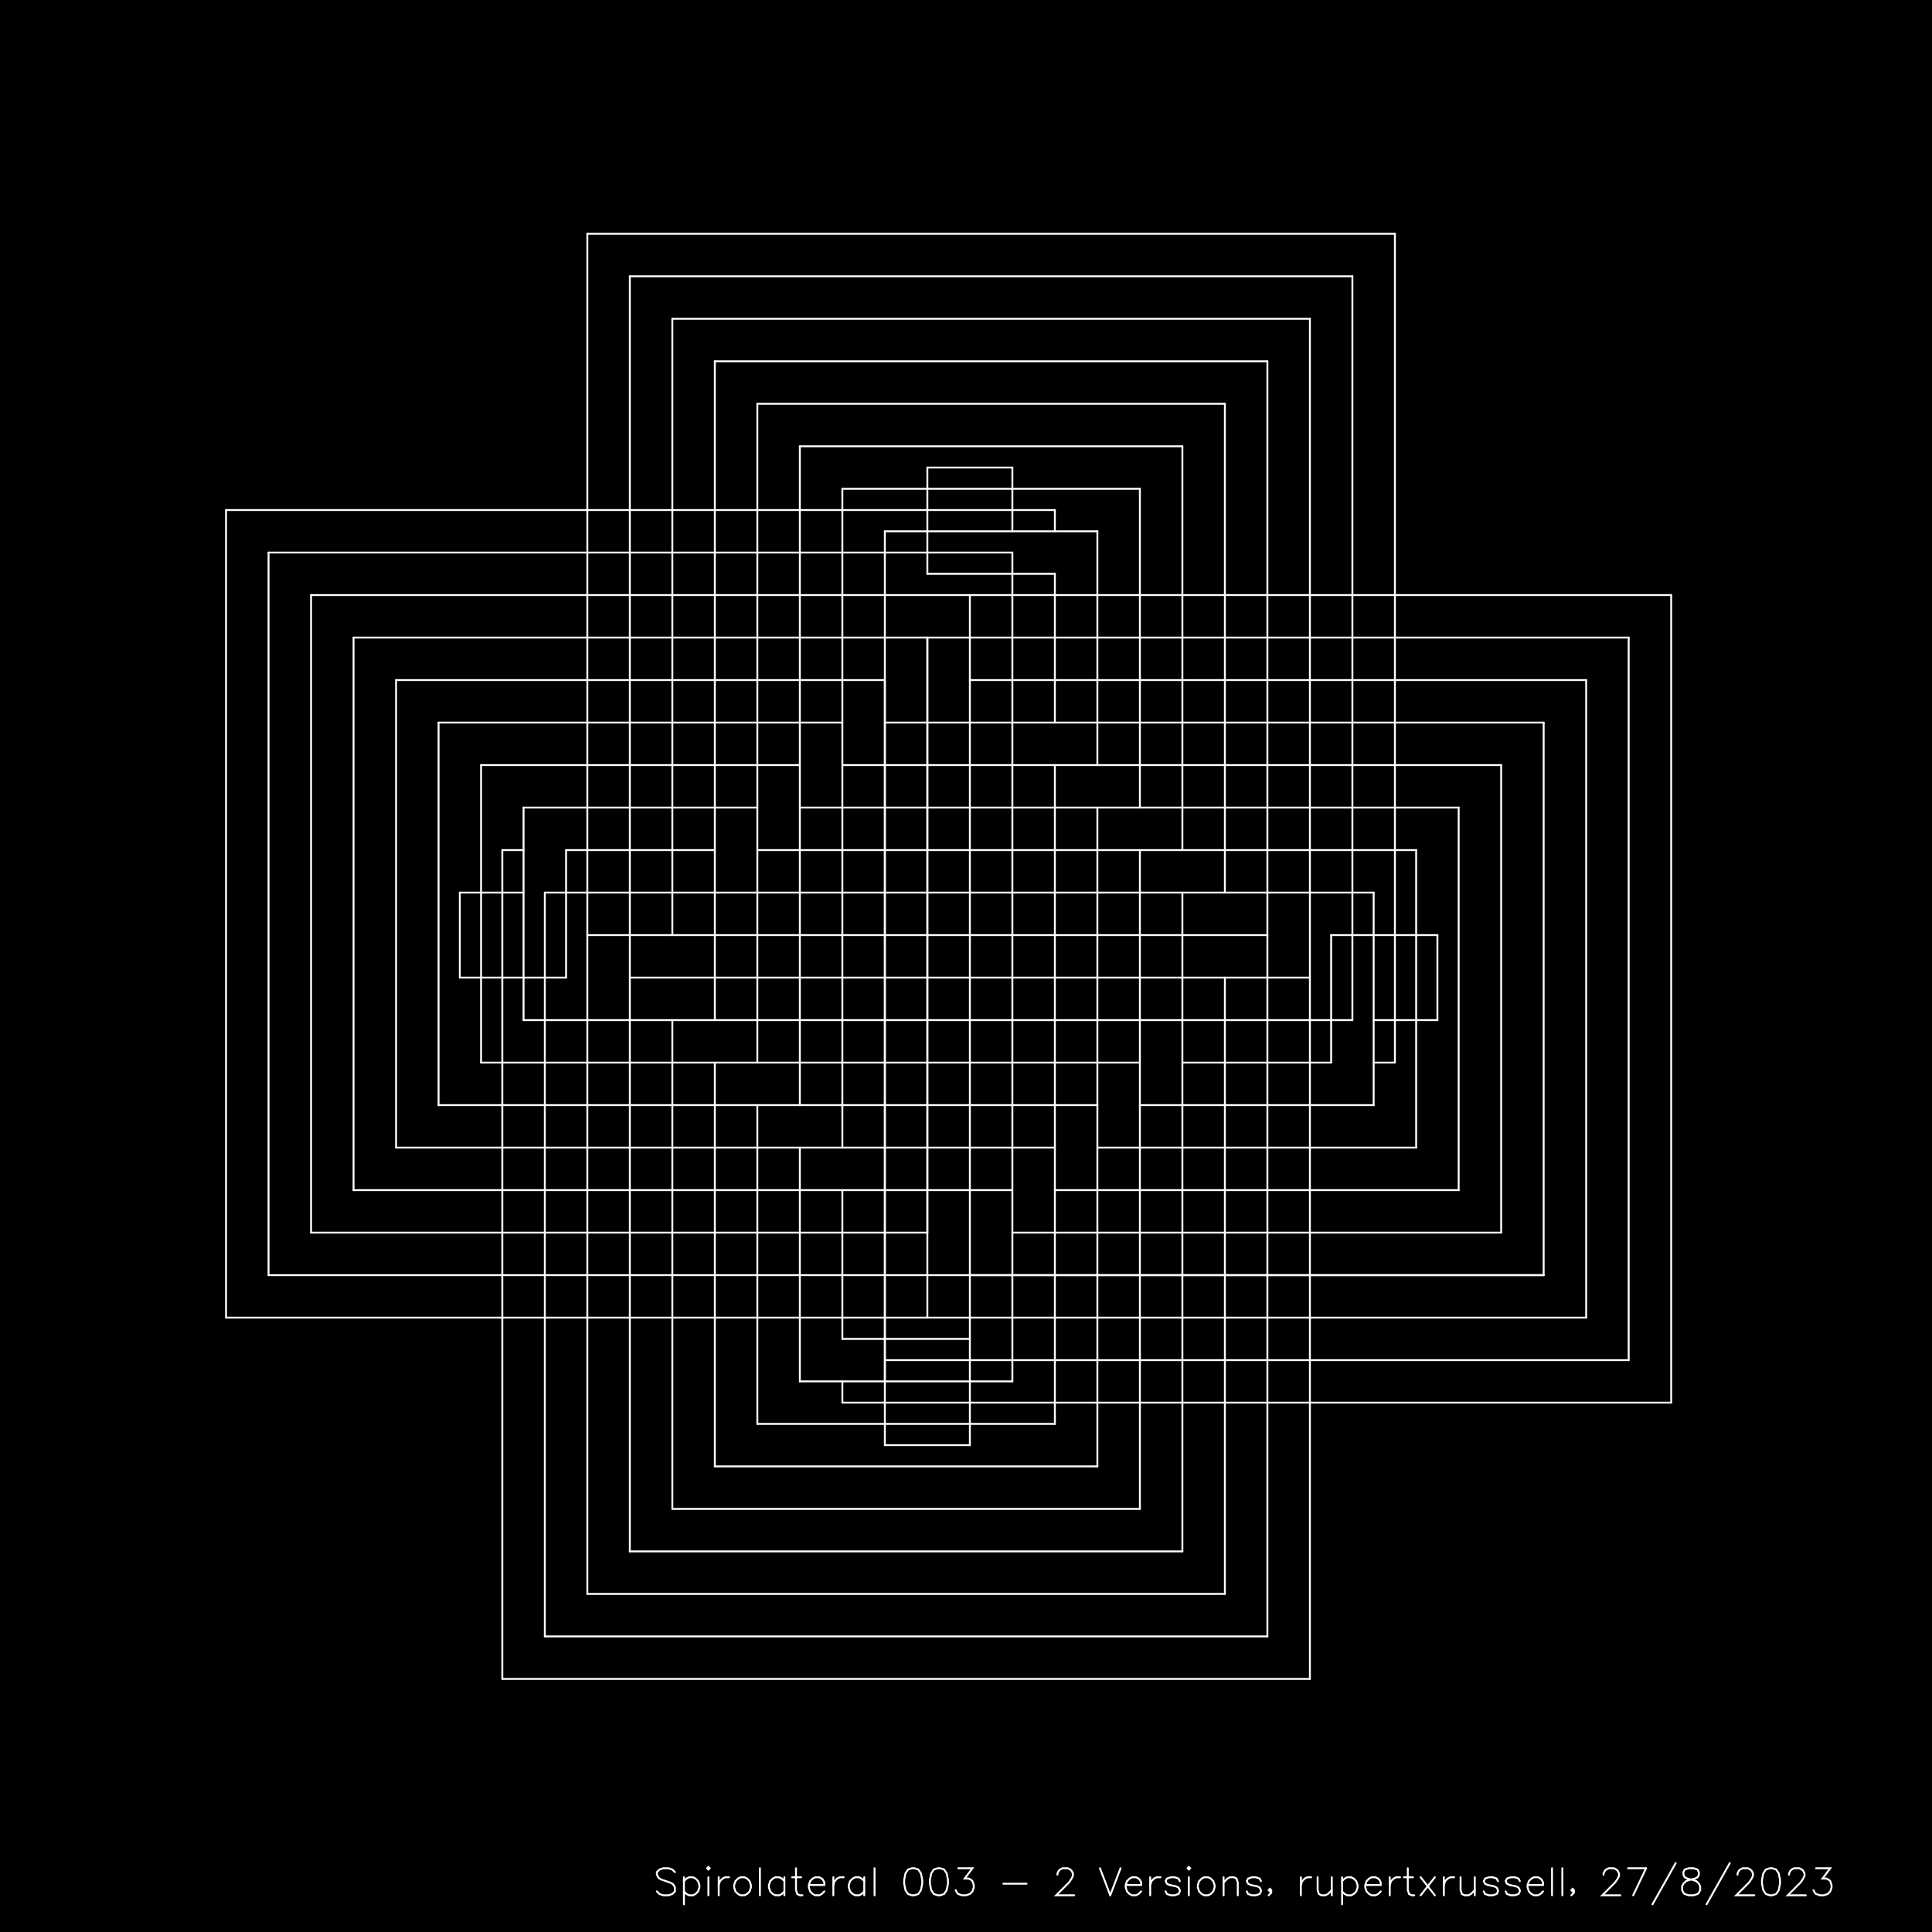<?xml version="1.0"?><svg  viewBox="0 0 200 200" width="180mm" height="180mm" xmlns="http://www.w3.org/2000/svg"  version="1.2" viewport-fill="#000">
  <rect fill="#000" width="200" height="200" y="0" x="0"/>
  <polyline points="23.400,52.800 23.400,136.400"  style="fill:none;stroke:#fff;stroke-width:0.195;opacity:1" stroke-linecap="round"/>
  <polyline points="27.800,57.200 27.800,132.000"  style="fill:none;stroke:#fff;stroke-width:0.195;opacity:1" stroke-linecap="round"/>
  <polyline points="32.200,61.600 32.200,127.600"  style="fill:none;stroke:#fff;stroke-width:0.195;opacity:1" stroke-linecap="round"/>
  <polyline points="36.600,66.000 36.600,123.200"  style="fill:none;stroke:#fff;stroke-width:0.195;opacity:1" stroke-linecap="round"/>
  <polyline points="41.000,70.400 41.000,118.800"  style="fill:none;stroke:#fff;stroke-width:0.195;opacity:1" stroke-linecap="round"/>
  <polyline points="45.400,74.800 45.400,114.400"  style="fill:none;stroke:#fff;stroke-width:0.195;opacity:1" stroke-linecap="round"/>
  <polyline points="47.600,92.400 47.600,101.200"  style="fill:none;stroke:#fff;stroke-width:0.195;opacity:1" stroke-linecap="round"/>
  <polyline points="49.800,79.200 49.800,110.000"  style="fill:none;stroke:#fff;stroke-width:0.195;opacity:1" stroke-linecap="round"/>
  <polyline points="52.000,88.000 52.000,173.800"  style="fill:none;stroke:#fff;stroke-width:0.195;opacity:1" stroke-linecap="round"/>
  <polyline points="54.200,83.600 54.200,88.000 54.200,92.400 54.200,105.600"  style="fill:none;stroke:#fff;stroke-width:0.195;opacity:1" stroke-linecap="round"/>
  <polyline points="56.400,92.400 56.400,169.400"  style="fill:none;stroke:#fff;stroke-width:0.195;opacity:1" stroke-linecap="round"/>
  <polyline points="58.600,88.000 58.600,101.200"  style="fill:none;stroke:#fff;stroke-width:0.195;opacity:1" stroke-linecap="round"/>
  <polyline points="60.800,24.200 60.800,96.800 60.800,105.600 60.800,165.000"  style="fill:none;stroke:#fff;stroke-width:0.195;opacity:1" stroke-linecap="round"/>
  <polyline points="65.200,28.600 65.200,101.200 65.200,160.600"  style="fill:none;stroke:#fff;stroke-width:0.195;opacity:1" stroke-linecap="round"/>
  <polyline points="69.600,33.000 69.600,96.800"  style="fill:none;stroke:#fff;stroke-width:0.195;opacity:1" stroke-linecap="round"/>
  <polyline points="69.600,105.600 69.600,156.200"  style="fill:none;stroke:#fff;stroke-width:0.195;opacity:1" stroke-linecap="round"/>
  <polyline points="74.000,37.400 74.000,88.000 74.000,92.400 74.000,105.600"  style="fill:none;stroke:#fff;stroke-width:0.195;opacity:1" stroke-linecap="round"/>
  <polyline points="74.000,110.000 74.000,151.800"  style="fill:none;stroke:#fff;stroke-width:0.195;opacity:1" stroke-linecap="round"/>
  <polyline points="78.400,41.800 78.400,83.600 78.400,88.000 78.400,110.000"  style="fill:none;stroke:#fff;stroke-width:0.195;opacity:1" stroke-linecap="round"/>
  <polyline points="78.400,114.400 78.400,147.400"  style="fill:none;stroke:#fff;stroke-width:0.195;opacity:1" stroke-linecap="round"/>
  <polyline points="82.800,46.200 82.800,79.200 82.800,83.600 82.800,114.400"  style="fill:none;stroke:#fff;stroke-width:0.195;opacity:1" stroke-linecap="round"/>
  <polyline points="82.800,118.800 82.800,143.000"  style="fill:none;stroke:#fff;stroke-width:0.195;opacity:1" stroke-linecap="round"/>
  <polyline points="87.200,50.600 87.200,74.800 87.200,79.200 87.200,118.800"  style="fill:none;stroke:#fff;stroke-width:0.195;opacity:1" stroke-linecap="round"/>
  <polyline points="87.200,123.200 87.200,138.600"  style="fill:none;stroke:#fff;stroke-width:0.195;opacity:1" stroke-linecap="round"/>
  <polyline points="87.200,143.000 87.200,145.200"  style="fill:none;stroke:#fff;stroke-width:0.195;opacity:1" stroke-linecap="round"/>
  <polyline points="91.600,55.000 91.600,143.000"  style="fill:none;stroke:#fff;stroke-width:0.195;opacity:1" stroke-linecap="round"/>
  <polyline points="91.600,70.400 91.600,74.800 91.600,123.200 91.600,140.800 91.600,143.000 91.600,149.600"  style="fill:none;stroke:#fff;stroke-width:0.195;opacity:1" stroke-linecap="round"/>
  <polyline points="96.000,48.400 96.000,59.400"  style="fill:none;stroke:#fff;stroke-width:0.195;opacity:1" stroke-linecap="round"/>
  <polyline points="96.000,66.000 96.000,127.600"  style="fill:none;stroke:#fff;stroke-width:0.195;opacity:1" stroke-linecap="round"/>
  <polyline points="96.000,66.000 96.000,136.400"  style="fill:none;stroke:#fff;stroke-width:0.195;opacity:1" stroke-linecap="round"/>
  <polyline points="100.400,61.600 100.400,70.400 100.400,132.000 100.400,138.600 100.400,149.600"  style="fill:none;stroke:#fff;stroke-width:0.195;opacity:1" stroke-linecap="round"/>
  <polyline points="104.800,48.400 104.800,55.000"  style="fill:none;stroke:#fff;stroke-width:0.195;opacity:1" stroke-linecap="round"/>
  <polyline points="104.800,57.200 104.800,74.800 104.800,123.200 104.800,127.600 104.800,136.400 104.800,143.000"  style="fill:none;stroke:#fff;stroke-width:0.195;opacity:1" stroke-linecap="round"/>
  <polyline points="109.200,52.800 109.200,55.000"  style="fill:none;stroke:#fff;stroke-width:0.195;opacity:1" stroke-linecap="round"/>
  <polyline points="109.200,59.400 109.200,74.800"  style="fill:none;stroke:#fff;stroke-width:0.195;opacity:1" stroke-linecap="round"/>
  <polyline points="109.200,79.200 109.200,118.800 109.200,123.200 109.200,147.400"  style="fill:none;stroke:#fff;stroke-width:0.195;opacity:1" stroke-linecap="round"/>
  <polyline points="113.600,55.000 113.600,79.200"  style="fill:none;stroke:#fff;stroke-width:0.195;opacity:1" stroke-linecap="round"/>
  <polyline points="113.600,83.600 113.600,114.400 113.600,118.800 113.600,151.800"  style="fill:none;stroke:#fff;stroke-width:0.195;opacity:1" stroke-linecap="round"/>
  <polyline points="118.000,50.600 118.000,83.600"  style="fill:none;stroke:#fff;stroke-width:0.195;opacity:1" stroke-linecap="round"/>
  <polyline points="118.000,88.000 118.000,110.000 118.000,114.400 118.000,156.200"  style="fill:none;stroke:#fff;stroke-width:0.195;opacity:1" stroke-linecap="round"/>
  <polyline points="122.400,46.200 122.400,88.000"  style="fill:none;stroke:#fff;stroke-width:0.195;opacity:1" stroke-linecap="round"/>
  <polyline points="122.400,92.400 122.400,105.600 122.400,110.000 122.400,160.600"  style="fill:none;stroke:#fff;stroke-width:0.195;opacity:1" stroke-linecap="round"/>
  <polyline points="126.800,41.800 126.800,92.400"  style="fill:none;stroke:#fff;stroke-width:0.195;opacity:1" stroke-linecap="round"/>
  <polyline points="126.800,101.200 126.800,165.000"  style="fill:none;stroke:#fff;stroke-width:0.195;opacity:1" stroke-linecap="round"/>
  <polyline points="131.200,37.400 131.200,96.800 131.200,169.400"  style="fill:none;stroke:#fff;stroke-width:0.195;opacity:1" stroke-linecap="round"/>
  <polyline points="135.600,33.000 135.600,92.400 135.600,101.200 135.600,173.800"  style="fill:none;stroke:#fff;stroke-width:0.195;opacity:1" stroke-linecap="round"/>
  <polyline points="137.800,96.800 137.800,110.000"  style="fill:none;stroke:#fff;stroke-width:0.195;opacity:1" stroke-linecap="round"/>
  <polyline points="140.000,28.600 140.000,105.600"  style="fill:none;stroke:#fff;stroke-width:0.195;opacity:1" stroke-linecap="round"/>
  <polyline points="142.200,92.400 142.200,105.600 142.200,110.000 142.200,114.400"  style="fill:none;stroke:#fff;stroke-width:0.195;opacity:1" stroke-linecap="round"/>
  <polyline points="144.400,24.200 144.400,110.000"  style="fill:none;stroke:#fff;stroke-width:0.195;opacity:1" stroke-linecap="round"/>
  <polyline points="146.600,88.000 146.600,118.800"  style="fill:none;stroke:#fff;stroke-width:0.195;opacity:1" stroke-linecap="round"/>
  <polyline points="148.800,96.800 148.800,105.600"  style="fill:none;stroke:#fff;stroke-width:0.195;opacity:1" stroke-linecap="round"/>
  <polyline points="151.000,83.600 151.000,123.200"  style="fill:none;stroke:#fff;stroke-width:0.195;opacity:1" stroke-linecap="round"/>
  <polyline points="155.400,79.200 155.400,127.600"  style="fill:none;stroke:#fff;stroke-width:0.195;opacity:1" stroke-linecap="round"/>
  <polyline points="159.800,74.800 159.800,132.000"  style="fill:none;stroke:#fff;stroke-width:0.195;opacity:1" stroke-linecap="round"/>
  <polyline points="164.200,70.400 164.200,136.400"  style="fill:none;stroke:#fff;stroke-width:0.195;opacity:1" stroke-linecap="round"/>
  <polyline points="168.600,66.000 168.600,140.800"  style="fill:none;stroke:#fff;stroke-width:0.195;opacity:1" stroke-linecap="round"/>
  <polyline points="173.000,61.600 173.000,145.200"  style="fill:none;stroke:#fff;stroke-width:0.195;opacity:1" stroke-linecap="round"/>
  <polyline points="60.800,24.200 144.400,24.200"  style="fill:none;stroke:#fff;stroke-width:0.195;opacity:1" stroke-linecap="round"/>
  <polyline points="65.200,28.600 140.000,28.600"  style="fill:none;stroke:#fff;stroke-width:0.195;opacity:1" stroke-linecap="round"/>
  <polyline points="69.600,33.000 135.600,33.000"  style="fill:none;stroke:#fff;stroke-width:0.195;opacity:1" stroke-linecap="round"/>
  <polyline points="74.000,37.400 131.200,37.400"  style="fill:none;stroke:#fff;stroke-width:0.195;opacity:1" stroke-linecap="round"/>
  <polyline points="78.400,41.800 126.800,41.800"  style="fill:none;stroke:#fff;stroke-width:0.195;opacity:1" stroke-linecap="round"/>
  <polyline points="82.800,46.200 122.400,46.200"  style="fill:none;stroke:#fff;stroke-width:0.195;opacity:1" stroke-linecap="round"/>
  <polyline points="96.000,48.400 104.800,48.400"  style="fill:none;stroke:#fff;stroke-width:0.195;opacity:1" stroke-linecap="round"/>
  <polyline points="87.200,50.600 118.000,50.600"  style="fill:none;stroke:#fff;stroke-width:0.195;opacity:1" stroke-linecap="round"/>
  <polyline points="23.400,52.800 109.200,52.800"  style="fill:none;stroke:#fff;stroke-width:0.195;opacity:1" stroke-linecap="round"/>
  <polyline points="91.600,55.000 104.800,55.000 109.200,55.000 113.600,55.000"  style="fill:none;stroke:#fff;stroke-width:0.195;opacity:1" stroke-linecap="round"/>
  <polyline points="27.800,57.200 104.800,57.200"  style="fill:none;stroke:#fff;stroke-width:0.195;opacity:1" stroke-linecap="round"/>
  <polyline points="96.000,59.400 109.200,59.400"  style="fill:none;stroke:#fff;stroke-width:0.195;opacity:1" stroke-linecap="round"/>
  <polyline points="32.200,61.600 91.600,61.600 100.400,61.600 173.000,61.600"  style="fill:none;stroke:#fff;stroke-width:0.195;opacity:1" stroke-linecap="round"/>
  <polyline points="36.600,66.000 96.000,66.000 168.600,66.000"  style="fill:none;stroke:#fff;stroke-width:0.195;opacity:1" stroke-linecap="round"/>
  <polyline points="41.000,70.400 91.600,70.400"  style="fill:none;stroke:#fff;stroke-width:0.195;opacity:1" stroke-linecap="round"/>
  <polyline points="100.400,70.400 164.200,70.400"  style="fill:none;stroke:#fff;stroke-width:0.195;opacity:1" stroke-linecap="round"/>
  <polyline points="45.400,74.800 87.200,74.800"  style="fill:none;stroke:#fff;stroke-width:0.195;opacity:1" stroke-linecap="round"/>
  <polyline points="91.600,74.800 104.800,74.800 109.200,74.800 159.800,74.800"  style="fill:none;stroke:#fff;stroke-width:0.195;opacity:1" stroke-linecap="round"/>
  <polyline points="49.800,79.200 82.800,79.200"  style="fill:none;stroke:#fff;stroke-width:0.195;opacity:1" stroke-linecap="round"/>
  <polyline points="87.200,79.200 113.600,79.200 155.400,79.200"  style="fill:none;stroke:#fff;stroke-width:0.195;opacity:1" stroke-linecap="round"/>
  <polyline points="54.200,83.600 78.400,83.600"  style="fill:none;stroke:#fff;stroke-width:0.195;opacity:1" stroke-linecap="round"/>
  <polyline points="82.800,83.600 113.600,83.600 118.000,83.600 151.000,83.600"  style="fill:none;stroke:#fff;stroke-width:0.195;opacity:1" stroke-linecap="round"/>
  <polyline points="52.000,88.000 54.200,88.000"  style="fill:none;stroke:#fff;stroke-width:0.195;opacity:1" stroke-linecap="round"/>
  <polyline points="58.600,88.000 74.000,88.000"  style="fill:none;stroke:#fff;stroke-width:0.195;opacity:1" stroke-linecap="round"/>
  <polyline points="78.400,88.000 118.000,88.000 122.400,88.000 146.600,88.000"  style="fill:none;stroke:#fff;stroke-width:0.195;opacity:1" stroke-linecap="round"/>
  <polyline points="47.600,92.400 54.200,92.400"  style="fill:none;stroke:#fff;stroke-width:0.195;opacity:1" stroke-linecap="round"/>
  <polyline points="56.400,92.400 74.000,92.400 122.400,92.400 126.800,92.400 135.600,92.400 142.200,92.400"  style="fill:none;stroke:#fff;stroke-width:0.195;opacity:1" stroke-linecap="round"/>
  <polyline points="60.800,96.800 69.600,96.800 131.200,96.800"  style="fill:none;stroke:#fff;stroke-width:0.195;opacity:1" stroke-linecap="round"/>
  <polyline points="137.800,96.800 148.800,96.800"  style="fill:none;stroke:#fff;stroke-width:0.195;opacity:1" stroke-linecap="round"/>
  <polyline points="47.600,101.200 58.600,101.200"  style="fill:none;stroke:#fff;stroke-width:0.195;opacity:1" stroke-linecap="round"/>
  <polyline points="65.200,101.200 126.800,101.200 135.600,101.200"  style="fill:none;stroke:#fff;stroke-width:0.195;opacity:1" stroke-linecap="round"/>
  <polyline points="54.200,105.600 60.800,105.600 69.600,105.600 74.000,105.600 122.400,105.600 140.000,105.600"  style="fill:none;stroke:#fff;stroke-width:0.195;opacity:1" stroke-linecap="round"/>
  <polyline points="142.200,105.600 148.800,105.600"  style="fill:none;stroke:#fff;stroke-width:0.195;opacity:1" stroke-linecap="round"/>
  <polyline points="49.800,110.000 74.000,110.000 78.400,110.000 118.000,110.000"  style="fill:none;stroke:#fff;stroke-width:0.195;opacity:1" stroke-linecap="round"/>
  <polyline points="122.400,110.000 137.800,110.000"  style="fill:none;stroke:#fff;stroke-width:0.195;opacity:1" stroke-linecap="round"/>
  <polyline points="142.200,110.000 144.400,110.000"  style="fill:none;stroke:#fff;stroke-width:0.195;opacity:1" stroke-linecap="round"/>
  <polyline points="45.400,114.400 78.400,114.400 82.800,114.400 113.600,114.400"  style="fill:none;stroke:#fff;stroke-width:0.195;opacity:1" stroke-linecap="round"/>
  <polyline points="118.000,114.400 142.200,114.400"  style="fill:none;stroke:#fff;stroke-width:0.195;opacity:1" stroke-linecap="round"/>
  <polyline points="41.000,118.800 82.800,118.800"  style="fill:none;stroke:#fff;stroke-width:0.195;opacity:1" stroke-linecap="round"/>
  <polyline points="87.200,118.800 109.200,118.800"  style="fill:none;stroke:#fff;stroke-width:0.195;opacity:1" stroke-linecap="round"/>
  <polyline points="113.600,118.800 146.600,118.800"  style="fill:none;stroke:#fff;stroke-width:0.195;opacity:1" stroke-linecap="round"/>
  <polyline points="36.600,123.200 87.200,123.200"  style="fill:none;stroke:#fff;stroke-width:0.195;opacity:1" stroke-linecap="round"/>
  <polyline points="91.600,123.200 104.800,123.200"  style="fill:none;stroke:#fff;stroke-width:0.195;opacity:1" stroke-linecap="round"/>
  <polyline points="109.200,123.200 151.000,123.200"  style="fill:none;stroke:#fff;stroke-width:0.195;opacity:1" stroke-linecap="round"/>
  <polyline points="82.800,118.800 87.200,118.800"  style="fill:none;stroke:#fff;stroke-width:0.195;opacity:1" stroke-linecap="round"/>
  <polyline points="87.200,123.200 91.600,123.200"  style="fill:none;stroke:#fff;stroke-width:0.195;opacity:1" stroke-linecap="round"/>
  <polyline points="32.200,127.600 96.000,127.600"  style="fill:none;stroke:#fff;stroke-width:0.195;opacity:1" stroke-linecap="round"/>
  <polyline points="104.800,127.600 155.400,127.600"  style="fill:none;stroke:#fff;stroke-width:0.195;opacity:1" stroke-linecap="round"/>
  <polyline points="27.800,132.000 100.400,132.000 159.800,132.000"  style="fill:none;stroke:#fff;stroke-width:0.195;opacity:1" stroke-linecap="round"/>
  <polyline points="96.000,136.400 104.800,136.400"  style="fill:none;stroke:#fff;stroke-width:0.195;opacity:1" stroke-linecap="round"/>
  <polyline points="100.400,132.000 159.800,132.000"  style="fill:none;stroke:#fff;stroke-width:0.195;opacity:1" stroke-linecap="round"/>
  <polyline points="23.400,136.400 96.000,136.400"  style="fill:none;stroke:#fff;stroke-width:0.195;opacity:1" stroke-linecap="round"/>
  <polyline points="104.800,136.400 164.200,136.400"  style="fill:none;stroke:#fff;stroke-width:0.195;opacity:1" stroke-linecap="round"/>
  <polyline points="87.200,138.600 100.400,138.600"  style="fill:none;stroke:#fff;stroke-width:0.195;opacity:1" stroke-linecap="round"/>
  <polyline points="91.600,140.800 168.600,140.800"  style="fill:none;stroke:#fff;stroke-width:0.195;opacity:1" stroke-linecap="round"/>
  <polyline points="82.800,143.000 87.200,143.000 91.600,143.000 104.800,143.000"  style="fill:none;stroke:#fff;stroke-width:0.195;opacity:1" stroke-linecap="round"/>
  <polyline points="87.200,145.200 173.000,145.200"  style="fill:none;stroke:#fff;stroke-width:0.195;opacity:1" stroke-linecap="round"/>
  <polyline points="78.400,147.400 109.200,147.400"  style="fill:none;stroke:#fff;stroke-width:0.195;opacity:1" stroke-linecap="round"/>
  <polyline points="91.600,149.600 100.400,149.600"  style="fill:none;stroke:#fff;stroke-width:0.195;opacity:1" stroke-linecap="round"/>
  <polyline points="74.000,151.800 113.600,151.800"  style="fill:none;stroke:#fff;stroke-width:0.195;opacity:1" stroke-linecap="round"/>
  <polyline points="69.600,156.200 118.000,156.200"  style="fill:none;stroke:#fff;stroke-width:0.195;opacity:1" stroke-linecap="round"/>
  <polyline points="65.200,160.600 122.400,160.600"  style="fill:none;stroke:#fff;stroke-width:0.195;opacity:1" stroke-linecap="round"/>
  <polyline points="60.800,165.000 126.800,165.000"  style="fill:none;stroke:#fff;stroke-width:0.195;opacity:1" stroke-linecap="round"/>
  <polyline points="56.400,169.400 131.200,169.400"  style="fill:none;stroke:#fff;stroke-width:0.195;opacity:1" stroke-linecap="round"/>
  <polyline points="52.000,173.800 135.600,173.800"  style="fill:none;stroke:#fff;stroke-width:0.195;opacity:1" stroke-linecap="round"/>
  <polyline points="69.867,193.800 69.600,193.533 69.200,193.400 68.667,193.400 68.267,193.533 68.000,193.800 68.000,194.067 68.133,194.333 68.267,194.467 68.533,194.600 69.333,194.867 69.600,195.000 69.733,195.133 69.867,195.400 69.867,195.800 69.600,196.067 69.200,196.200 68.667,196.200 68.267,196.067 68.000,195.800" style="fill:none;stroke:#fff;stroke-width:0.195;opacity:1" stroke-linecap="round"/>
  <polyline points="70.800,194.333 70.800,197.133" style="fill:none;stroke:#fff;stroke-width:0.195;opacity:1" stroke-linecap="round"/>
  <polyline points="70.800,194.733 71.067,194.467 71.333,194.333 71.733,194.333 72.000,194.467 72.267,194.733 72.400,195.133 72.400,195.400 72.267,195.800 72.000,196.067 71.733,196.200 71.333,196.200 71.067,196.067 70.800,195.800" style="fill:none;stroke:#fff;stroke-width:0.195;opacity:1" stroke-linecap="round"/>
  <polyline points="73.200,193.400 73.333,193.533 73.467,193.400 73.333,193.267 73.200,193.400" style="fill:none;stroke:#fff;stroke-width:0.195;opacity:1" stroke-linecap="round"/>
  <polyline points="73.333,194.333 73.333,196.200" style="fill:none;stroke:#fff;stroke-width:0.195;opacity:1" stroke-linecap="round"/>
  <polyline points="74.400,194.333 74.400,196.200" style="fill:none;stroke:#fff;stroke-width:0.195;opacity:1" stroke-linecap="round"/>
  <polyline points="74.400,195.133 74.533,194.733 74.800,194.467 75.067,194.333 75.467,194.333" style="fill:none;stroke:#fff;stroke-width:0.195;opacity:1" stroke-linecap="round"/>
  <polyline points="76.667,194.333 76.400,194.467 76.133,194.733 76.000,195.133 76.000,195.400 76.133,195.800 76.400,196.067 76.667,196.200 77.067,196.200 77.333,196.067 77.600,195.800 77.733,195.400 77.733,195.133 77.600,194.733 77.333,194.467 77.067,194.333 76.667,194.333" style="fill:none;stroke:#fff;stroke-width:0.195;opacity:1" stroke-linecap="round"/>
  <polyline points="78.667,193.400 78.667,196.200" style="fill:none;stroke:#fff;stroke-width:0.195;opacity:1" stroke-linecap="round"/>
  <polyline points="81.200,194.333 81.200,196.200" style="fill:none;stroke:#fff;stroke-width:0.195;opacity:1" stroke-linecap="round"/>
  <polyline points="81.200,194.733 80.933,194.467 80.667,194.333 80.267,194.333 80.000,194.467 79.733,194.733 79.600,195.133 79.600,195.400 79.733,195.800 80.000,196.067 80.267,196.200 80.667,196.200 80.933,196.067 81.200,195.800" style="fill:none;stroke:#fff;stroke-width:0.195;opacity:1" stroke-linecap="round"/>
  <polyline points="82.400,193.400 82.400,195.667 82.533,196.067 82.800,196.200 83.067,196.200" style="fill:none;stroke:#fff;stroke-width:0.195;opacity:1" stroke-linecap="round"/>
  <polyline points="82.000,194.333 82.933,194.333" style="fill:none;stroke:#fff;stroke-width:0.195;opacity:1" stroke-linecap="round"/>
  <polyline points="83.733,195.133 85.333,195.133 85.333,194.867 85.200,194.600 85.067,194.467 84.800,194.333 84.400,194.333 84.133,194.467 83.867,194.733 83.733,195.133 83.733,195.400 83.867,195.800 84.133,196.067 84.400,196.200 84.800,196.200 85.067,196.067 85.333,195.800" style="fill:none;stroke:#fff;stroke-width:0.195;opacity:1" stroke-linecap="round"/>
  <polyline points="86.267,194.333 86.267,196.200" style="fill:none;stroke:#fff;stroke-width:0.195;opacity:1" stroke-linecap="round"/>
  <polyline points="86.267,195.133 86.400,194.733 86.667,194.467 86.933,194.333 87.333,194.333" style="fill:none;stroke:#fff;stroke-width:0.195;opacity:1" stroke-linecap="round"/>
  <polyline points="89.467,194.333 89.467,196.200" style="fill:none;stroke:#fff;stroke-width:0.195;opacity:1" stroke-linecap="round"/>
  <polyline points="89.467,194.733 89.200,194.467 88.933,194.333 88.533,194.333 88.267,194.467 88.000,194.733 87.867,195.133 87.867,195.400 88.000,195.800 88.267,196.067 88.533,196.200 88.933,196.200 89.200,196.067 89.467,195.800" style="fill:none;stroke:#fff;stroke-width:0.195;opacity:1" stroke-linecap="round"/>
  <polyline points="90.533,193.400 90.533,196.200" style="fill:none;stroke:#fff;stroke-width:0.195;opacity:1" stroke-linecap="round"/>
  <polyline points="94.400,193.400 94.000,193.533 93.733,193.933 93.600,194.600 93.600,195.000 93.733,195.667 94.000,196.067 94.400,196.200 94.667,196.200 95.067,196.067 95.333,195.667 95.467,195.000 95.467,194.600 95.333,193.933 95.067,193.533 94.667,193.400 94.400,193.400" style="fill:none;stroke:#fff;stroke-width:0.195;opacity:1" stroke-linecap="round"/>
  <polyline points="97.067,193.400 96.667,193.533 96.400,193.933 96.267,194.600 96.267,195.000 96.400,195.667 96.667,196.067 97.067,196.200 97.333,196.200 97.733,196.067 98.000,195.667 98.133,195.000 98.133,194.600 98.000,193.933 97.733,193.533 97.333,193.400 97.067,193.400" style="fill:none;stroke:#fff;stroke-width:0.195;opacity:1" stroke-linecap="round"/>
  <polyline points="99.200,193.400 100.667,193.400 99.867,194.467 100.267,194.467 100.533,194.600 100.667,194.733 100.800,195.133 100.800,195.400 100.667,195.800 100.400,196.067 100.000,196.200 99.600,196.200 99.200,196.067 99.067,195.933 98.933,195.667" style="fill:none;stroke:#fff;stroke-width:0.195;opacity:1" stroke-linecap="round"/>
  <polyline points="103.867,195.000 106.267,195.000" style="fill:none;stroke:#fff;stroke-width:0.195;opacity:1" stroke-linecap="round"/>
  <polyline points="109.467,194.067 109.467,193.933 109.600,193.667 109.733,193.533 110.000,193.400 110.533,193.400 110.800,193.533 110.933,193.667 111.067,193.933 111.067,194.200 110.933,194.467 110.667,194.867 109.333,196.200 111.200,196.200" style="fill:none;stroke:#fff;stroke-width:0.195;opacity:1" stroke-linecap="round"/>
  <polyline points="113.867,193.400 114.933,196.200" style="fill:none;stroke:#fff;stroke-width:0.195;opacity:1" stroke-linecap="round"/>
  <polyline points="116.000,193.400 114.933,196.200" style="fill:none;stroke:#fff;stroke-width:0.195;opacity:1" stroke-linecap="round"/>
  <polyline points="116.533,195.133 118.133,195.133 118.133,194.867 118.000,194.600 117.867,194.467 117.600,194.333 117.200,194.333 116.933,194.467 116.667,194.733 116.533,195.133 116.533,195.400 116.667,195.800 116.933,196.067 117.200,196.200 117.600,196.200 117.867,196.067 118.133,195.800" style="fill:none;stroke:#fff;stroke-width:0.195;opacity:1" stroke-linecap="round"/>
  <polyline points="119.067,194.333 119.067,196.200" style="fill:none;stroke:#fff;stroke-width:0.195;opacity:1" stroke-linecap="round"/>
  <polyline points="119.067,195.133 119.200,194.733 119.467,194.467 119.733,194.333 120.133,194.333" style="fill:none;stroke:#fff;stroke-width:0.195;opacity:1" stroke-linecap="round"/>
  <polyline points="122.133,194.733 122.000,194.467 121.600,194.333 121.200,194.333 120.800,194.467 120.667,194.733 120.800,195.000 121.067,195.133 121.733,195.267 122.000,195.400 122.133,195.667 122.133,195.800 122.000,196.067 121.600,196.200 121.200,196.200 120.800,196.067 120.667,195.800" style="fill:none;stroke:#fff;stroke-width:0.195;opacity:1" stroke-linecap="round"/>
  <polyline points="122.933,193.400 123.067,193.533 123.200,193.400 123.067,193.267 122.933,193.400" style="fill:none;stroke:#fff;stroke-width:0.195;opacity:1" stroke-linecap="round"/>
  <polyline points="123.067,194.333 123.067,196.200" style="fill:none;stroke:#fff;stroke-width:0.195;opacity:1" stroke-linecap="round"/>
  <polyline points="124.667,194.333 124.400,194.467 124.133,194.733 124.000,195.133 124.000,195.400 124.133,195.800 124.400,196.067 124.667,196.200 125.067,196.200 125.333,196.067 125.600,195.800 125.733,195.400 125.733,195.133 125.600,194.733 125.333,194.467 125.067,194.333 124.667,194.333" style="fill:none;stroke:#fff;stroke-width:0.195;opacity:1" stroke-linecap="round"/>
  <polyline points="126.667,194.333 126.667,196.200" style="fill:none;stroke:#fff;stroke-width:0.195;opacity:1" stroke-linecap="round"/>
  <polyline points="126.667,194.867 127.067,194.467 127.333,194.333 127.733,194.333 128.000,194.467 128.133,194.867 128.133,196.200" style="fill:none;stroke:#fff;stroke-width:0.195;opacity:1" stroke-linecap="round"/>
  <polyline points="130.533,194.733 130.400,194.467 130.000,194.333 129.600,194.333 129.200,194.467 129.067,194.733 129.200,195.000 129.467,195.133 130.133,195.267 130.400,195.400 130.533,195.667 130.533,195.800 130.400,196.067 130.000,196.200 129.600,196.200 129.200,196.067 129.067,195.800" style="fill:none;stroke:#fff;stroke-width:0.195;opacity:1" stroke-linecap="round"/>
  <polyline points="131.600,195.667 131.467,195.800 131.333,195.667 131.467,195.533 131.600,195.667 131.600,195.933 131.333,196.200" style="fill:none;stroke:#fff;stroke-width:0.195;opacity:1" stroke-linecap="round"/>
  <polyline points="134.667,194.333 134.667,196.200" style="fill:none;stroke:#fff;stroke-width:0.195;opacity:1" stroke-linecap="round"/>
  <polyline points="134.667,195.133 134.800,194.733 135.067,194.467 135.333,194.333 135.733,194.333" style="fill:none;stroke:#fff;stroke-width:0.195;opacity:1" stroke-linecap="round"/>
  <polyline points="136.400,194.333 136.400,195.667 136.533,196.067 136.800,196.200 137.200,196.200 137.467,196.067 137.867,195.667" style="fill:none;stroke:#fff;stroke-width:0.195;opacity:1" stroke-linecap="round"/>
  <polyline points="137.867,194.333 137.867,196.200" style="fill:none;stroke:#fff;stroke-width:0.195;opacity:1" stroke-linecap="round"/>
  <polyline points="138.933,194.333 138.933,197.133" style="fill:none;stroke:#fff;stroke-width:0.195;opacity:1" stroke-linecap="round"/>
  <polyline points="138.933,194.733 139.200,194.467 139.467,194.333 139.867,194.333 140.133,194.467 140.400,194.733 140.533,195.133 140.533,195.400 140.400,195.800 140.133,196.067 139.867,196.200 139.467,196.200 139.200,196.067 138.933,195.800" style="fill:none;stroke:#fff;stroke-width:0.195;opacity:1" stroke-linecap="round"/>
  <polyline points="141.333,195.133 142.933,195.133 142.933,194.867 142.800,194.600 142.667,194.467 142.400,194.333 142.000,194.333 141.733,194.467 141.467,194.733 141.333,195.133 141.333,195.400 141.467,195.800 141.733,196.067 142.000,196.200 142.400,196.200 142.667,196.067 142.933,195.800" style="fill:none;stroke:#fff;stroke-width:0.195;opacity:1" stroke-linecap="round"/>
  <polyline points="143.867,194.333 143.867,196.200" style="fill:none;stroke:#fff;stroke-width:0.195;opacity:1" stroke-linecap="round"/>
  <polyline points="143.867,195.133 144.000,194.733 144.267,194.467 144.533,194.333 144.933,194.333" style="fill:none;stroke:#fff;stroke-width:0.195;opacity:1" stroke-linecap="round"/>
  <polyline points="145.733,193.400 145.733,195.667 145.867,196.067 146.133,196.200 146.400,196.200" style="fill:none;stroke:#fff;stroke-width:0.195;opacity:1" stroke-linecap="round"/>
  <polyline points="145.333,194.333 146.267,194.333" style="fill:none;stroke:#fff;stroke-width:0.195;opacity:1" stroke-linecap="round"/>
  <polyline points="147.067,194.333 148.533,196.200" style="fill:none;stroke:#fff;stroke-width:0.195;opacity:1" stroke-linecap="round"/>
  <polyline points="148.533,194.333 147.067,196.200" style="fill:none;stroke:#fff;stroke-width:0.195;opacity:1" stroke-linecap="round"/>
  <polyline points="149.467,194.333 149.467,196.200" style="fill:none;stroke:#fff;stroke-width:0.195;opacity:1" stroke-linecap="round"/>
  <polyline points="149.467,195.133 149.600,194.733 149.867,194.467 150.133,194.333 150.533,194.333" style="fill:none;stroke:#fff;stroke-width:0.195;opacity:1" stroke-linecap="round"/>
  <polyline points="151.200,194.333 151.200,195.667 151.333,196.067 151.600,196.200 152.000,196.200 152.267,196.067 152.667,195.667" style="fill:none;stroke:#fff;stroke-width:0.195;opacity:1" stroke-linecap="round"/>
  <polyline points="152.667,194.333 152.667,196.200" style="fill:none;stroke:#fff;stroke-width:0.195;opacity:1" stroke-linecap="round"/>
  <polyline points="155.067,194.733 154.933,194.467 154.533,194.333 154.133,194.333 153.733,194.467 153.600,194.733 153.733,195.000 154.000,195.133 154.667,195.267 154.933,195.400 155.067,195.667 155.067,195.800 154.933,196.067 154.533,196.200 154.133,196.200 153.733,196.067 153.600,195.800" style="fill:none;stroke:#fff;stroke-width:0.195;opacity:1" stroke-linecap="round"/>
  <polyline points="157.333,194.733 157.200,194.467 156.800,194.333 156.400,194.333 156.000,194.467 155.867,194.733 156.000,195.000 156.267,195.133 156.933,195.267 157.200,195.400 157.333,195.667 157.333,195.800 157.200,196.067 156.800,196.200 156.400,196.200 156.000,196.067 155.867,195.800" style="fill:none;stroke:#fff;stroke-width:0.195;opacity:1" stroke-linecap="round"/>
  <polyline points="158.133,195.133 159.733,195.133 159.733,194.867 159.600,194.600 159.467,194.467 159.200,194.333 158.800,194.333 158.533,194.467 158.267,194.733 158.133,195.133 158.133,195.400 158.267,195.800 158.533,196.067 158.800,196.200 159.200,196.200 159.467,196.067 159.733,195.800" style="fill:none;stroke:#fff;stroke-width:0.195;opacity:1" stroke-linecap="round"/>
  <polyline points="160.667,193.400 160.667,196.200" style="fill:none;stroke:#fff;stroke-width:0.195;opacity:1" stroke-linecap="round"/>
  <polyline points="161.733,193.400 161.733,196.200" style="fill:none;stroke:#fff;stroke-width:0.195;opacity:1" stroke-linecap="round"/>
  <polyline points="162.933,195.667 162.800,195.800 162.667,195.667 162.800,195.533 162.933,195.667 162.933,195.933 162.667,196.200" style="fill:none;stroke:#fff;stroke-width:0.195;opacity:1" stroke-linecap="round"/>
  <polyline points="166.000,194.067 166.000,193.933 166.133,193.667 166.267,193.533 166.533,193.400 167.067,193.400 167.333,193.533 167.467,193.667 167.600,193.933 167.600,194.200 167.467,194.467 167.200,194.867 165.867,196.200 167.733,196.200" style="fill:none;stroke:#fff;stroke-width:0.195;opacity:1" stroke-linecap="round"/>
  <polyline points="170.400,193.400 169.067,196.200" style="fill:none;stroke:#fff;stroke-width:0.195;opacity:1" stroke-linecap="round"/>
  <polyline points="168.533,193.400 170.400,193.400" style="fill:none;stroke:#fff;stroke-width:0.195;opacity:1" stroke-linecap="round"/>
  <polyline points="173.467,192.867 171.067,197.133" style="fill:none;stroke:#fff;stroke-width:0.195;opacity:1" stroke-linecap="round"/>
  <polyline points="174.800,193.400 174.400,193.533 174.267,193.800 174.267,194.067 174.400,194.333 174.667,194.467 175.200,194.600 175.600,194.733 175.867,195.000 176.000,195.267 176.000,195.667 175.867,195.933 175.733,196.067 175.333,196.200 174.800,196.200 174.400,196.067 174.267,195.933 174.133,195.667 174.133,195.267 174.267,195.000 174.533,194.733 174.933,194.600 175.467,194.467 175.733,194.333 175.867,194.067 175.867,193.800 175.733,193.533 175.333,193.400 174.800,193.400" style="fill:none;stroke:#fff;stroke-width:0.195;opacity:1" stroke-linecap="round"/>
  <polyline points="179.067,192.867 176.667,197.133" style="fill:none;stroke:#fff;stroke-width:0.195;opacity:1" stroke-linecap="round"/>
  <polyline points="179.867,194.067 179.867,193.933 180.000,193.667 180.133,193.533 180.400,193.400 180.933,193.400 181.200,193.533 181.333,193.667 181.467,193.933 181.467,194.200 181.333,194.467 181.067,194.867 179.733,196.200 181.600,196.200" style="fill:none;stroke:#fff;stroke-width:0.195;opacity:1" stroke-linecap="round"/>
  <polyline points="183.200,193.400 182.800,193.533 182.533,193.933 182.400,194.600 182.400,195.000 182.533,195.667 182.800,196.067 183.200,196.200 183.467,196.200 183.867,196.067 184.133,195.667 184.267,195.000 184.267,194.600 184.133,193.933 183.867,193.533 183.467,193.400 183.200,193.400" style="fill:none;stroke:#fff;stroke-width:0.195;opacity:1" stroke-linecap="round"/>
  <polyline points="185.200,194.067 185.200,193.933 185.333,193.667 185.467,193.533 185.733,193.400 186.267,193.400 186.533,193.533 186.667,193.667 186.800,193.933 186.800,194.200 186.667,194.467 186.400,194.867 185.067,196.200 186.933,196.200" style="fill:none;stroke:#fff;stroke-width:0.195;opacity:1" stroke-linecap="round"/>
  <polyline points="188.000,193.400 189.467,193.400 188.667,194.467 189.067,194.467 189.333,194.600 189.467,194.733 189.600,195.133 189.600,195.400 189.467,195.800 189.200,196.067 188.800,196.200 188.400,196.200 188.000,196.067 187.867,195.933 187.733,195.667" style="fill:none;stroke:#fff;stroke-width:0.195;opacity:1" stroke-linecap="round"/>
</svg>